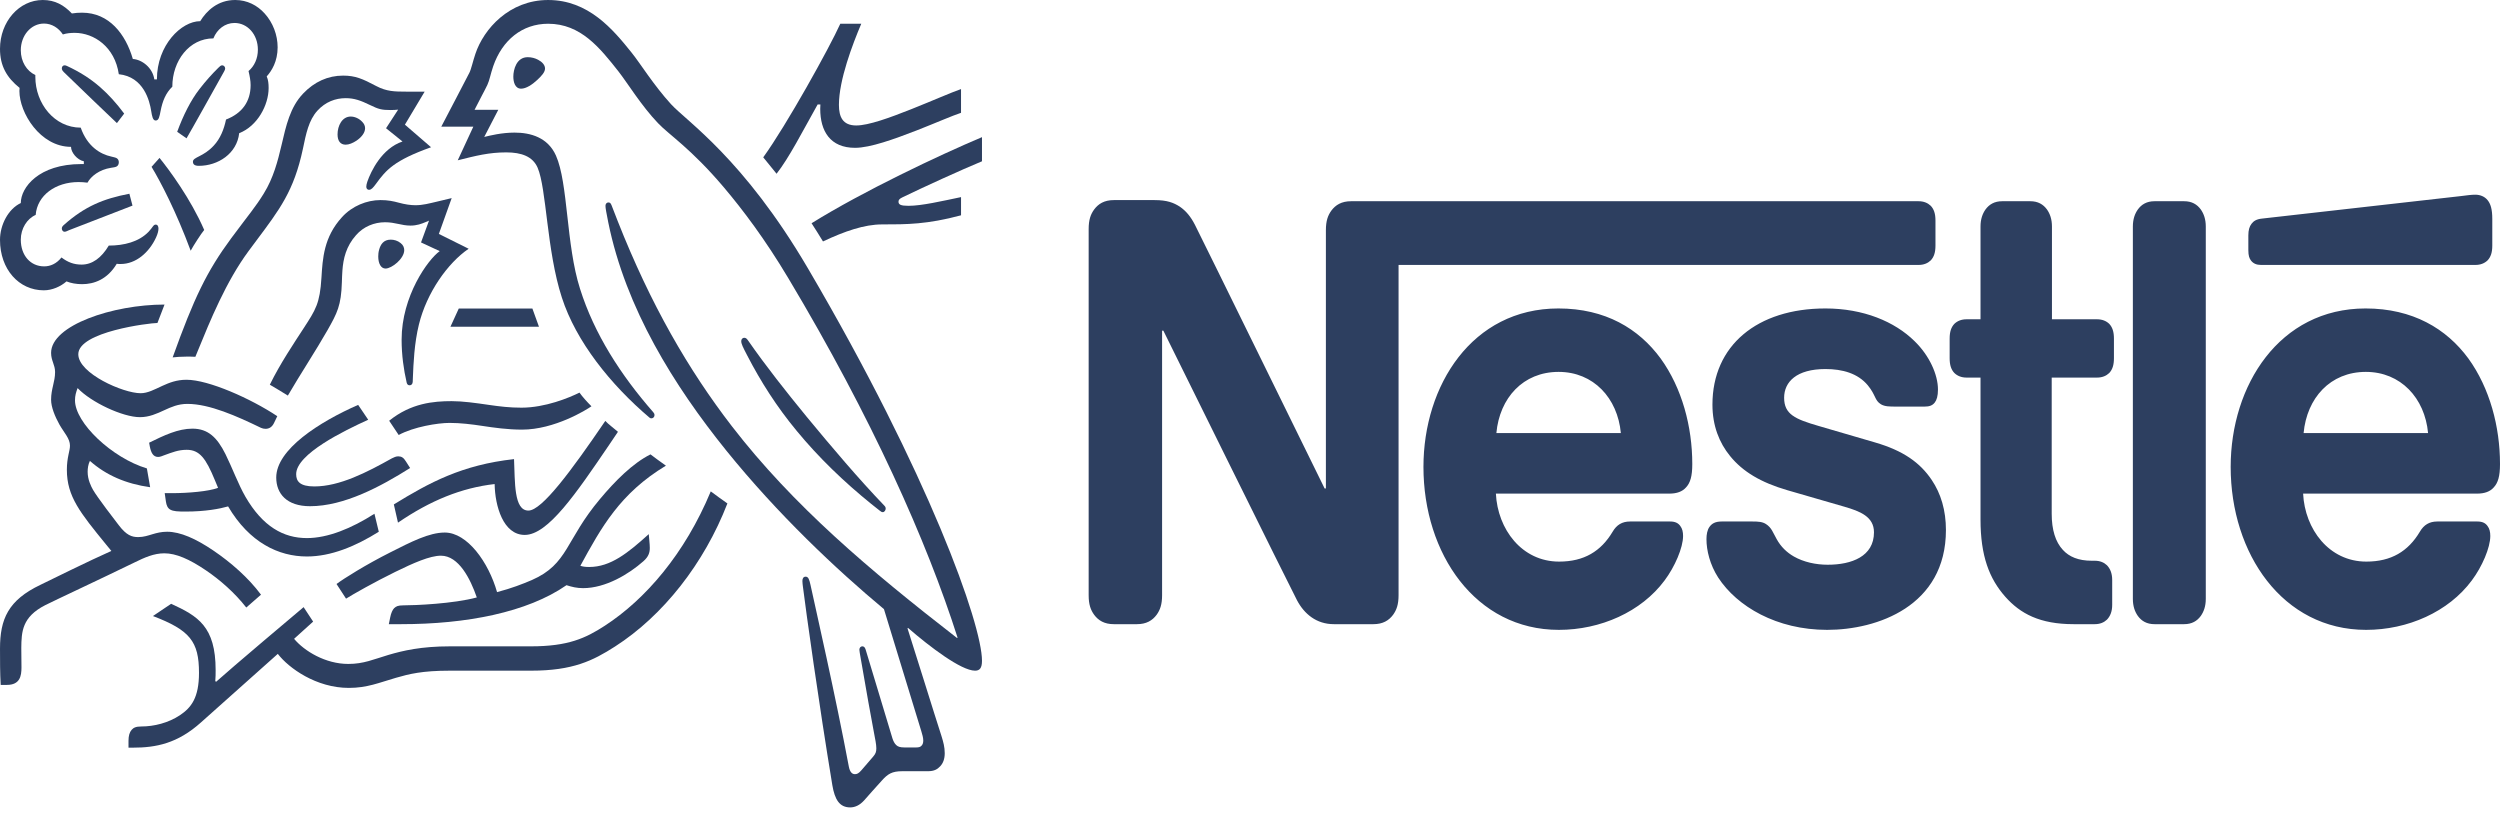 <?xml version="1.0" encoding="UTF-8"?> <svg xmlns="http://www.w3.org/2000/svg" width="261" height="85" viewBox="0 0 261 85" fill="none"> <path d="M138.993 21.989C138.629 22.494 138.423 23.058 138.423 24.038V50.999H138.292C138.292 50.999 125.377 24.691 124.753 23.474C124.311 22.612 123.818 22.018 123.168 21.572C122.518 21.158 121.842 20.89 120.543 20.89H116.282C115.293 20.89 114.671 21.275 114.229 21.871C113.864 22.374 113.656 22.94 113.656 23.918V62.135C113.656 63.115 113.864 63.679 114.229 64.184C114.671 64.778 115.293 65.163 116.282 65.163H118.698C119.685 65.163 120.31 64.778 120.752 64.184C121.114 63.679 121.322 63.115 121.322 62.135V34.519H121.453C121.453 34.519 134.861 61.659 135.408 62.669C136.161 64.094 137.434 65.163 139.253 65.163H143.385C144.372 65.163 144.997 64.778 145.439 64.184C145.801 63.679 146.01 63.115 146.01 62.135V27.66H200.295C200.842 27.66 201.256 27.483 201.569 27.186C201.906 26.828 202.063 26.353 202.063 25.642V23.028C202.063 22.315 201.906 21.839 201.569 21.484C201.256 21.187 200.842 21.008 200.295 21.008H141.047C140.06 21.008 139.435 21.395 138.993 21.989ZM162.694 32.203C153.676 32.203 148.608 40.251 148.608 48.744C148.608 57.8 154.04 65.758 162.745 65.758C167.085 65.758 171.347 63.888 173.789 60.59C174.855 59.166 175.713 57.175 175.713 55.959C175.713 55.542 175.634 55.187 175.427 54.919C175.219 54.623 174.906 54.444 174.361 54.444H170.177C169.345 54.444 168.774 54.8 168.358 55.513C167.137 57.562 165.369 58.631 162.771 58.631C158.872 58.631 156.353 55.246 156.171 51.534H174.258C175.063 51.534 175.634 51.326 176.024 50.882C176.466 50.406 176.674 49.722 176.674 48.445C176.674 44.556 175.608 40.518 173.374 37.429C171.087 34.311 167.605 32.203 162.694 32.203V32.203ZM190.576 32.203C183.456 32.203 178.779 36.064 178.779 42.24C178.779 44.436 179.481 46.219 180.624 47.614C181.95 49.249 183.847 50.377 186.602 51.178L192.552 52.9C194.189 53.375 195.643 53.939 195.643 55.572C195.643 58.097 193.305 58.958 190.811 58.958C189.589 58.958 188.316 58.69 187.276 58.097C186.548 57.68 185.926 57.087 185.484 56.285C185.093 55.601 184.965 55.096 184.366 54.711C184.001 54.473 183.56 54.444 182.963 54.444H179.74C179.039 54.444 178.702 54.682 178.468 55.008C178.234 55.334 178.155 55.81 178.155 56.285C178.155 57.472 178.519 58.958 179.377 60.294C181.352 63.322 185.484 65.758 190.758 65.758C195.956 65.758 203.155 63.292 203.155 55.334C203.155 53.287 202.634 51.534 201.673 50.109C200.452 48.298 198.711 47.05 195.748 46.189L189.85 44.466C187.406 43.755 186.263 43.25 186.263 41.526C186.263 39.864 187.563 38.528 190.576 38.528C192.343 38.528 193.955 38.974 194.995 40.222C195.852 41.261 195.697 41.796 196.373 42.21C196.787 42.448 197.255 42.448 197.984 42.448H200.919C201.387 42.448 201.726 42.359 201.984 42.031C202.194 41.764 202.323 41.349 202.323 40.666C202.323 39.121 201.439 37.133 199.881 35.618C197.802 33.568 194.527 32.203 190.576 32.203V32.203ZM206.766 33.333H205.311C204.766 33.333 204.35 33.509 204.039 33.806C203.7 34.164 203.543 34.639 203.543 35.35V37.4C203.543 38.113 203.7 38.587 204.039 38.944C204.35 39.241 204.766 39.42 205.311 39.42H206.766V54.236C206.766 58.036 207.676 60.411 209.364 62.314C210.924 64.064 212.952 65.163 216.486 65.163H218.693C219.24 65.163 219.655 64.986 219.968 64.689C220.305 64.332 220.513 63.856 220.513 63.145V60.561C220.513 59.848 220.305 59.374 219.968 59.016C219.655 58.72 219.24 58.541 218.693 58.541H218.382C216.979 58.541 216.018 58.126 215.368 57.413C214.589 56.582 214.198 55.305 214.198 53.642V39.42H218.929C219.474 39.42 219.89 39.241 220.202 38.944C220.539 38.587 220.695 38.113 220.695 37.4V35.35C220.695 34.639 220.539 34.164 220.202 33.806C219.89 33.509 219.474 33.333 218.929 33.333H214.224V23.651C214.224 22.879 214.016 22.315 213.705 21.871C213.314 21.336 212.769 21.008 211.965 21.008H209.027C208.221 21.008 207.676 21.336 207.285 21.871C206.974 22.315 206.766 22.879 206.766 23.651V33.333V33.333ZM222.671 62.52C222.671 63.292 222.877 63.856 223.19 64.302C223.579 64.837 224.126 65.163 224.931 65.163H228.023C228.829 65.163 229.374 64.837 229.765 64.302C230.076 63.856 230.284 63.292 230.284 62.52V23.653C230.284 22.881 230.076 22.317 229.765 21.871C229.374 21.336 228.829 21.008 228.023 21.008H224.931C224.126 21.008 223.579 21.336 223.19 21.871C222.877 22.317 222.671 22.881 222.671 23.653V62.52ZM156.222 45.209C156.559 41.556 159.003 38.825 162.719 38.825C166.358 38.825 168.877 41.556 169.216 45.209H156.222ZM258.427 27.66C258.973 27.66 259.389 27.483 259.7 27.186C260.039 26.828 260.195 26.353 260.195 25.642V22.879C260.195 21.81 260.013 21.275 259.7 20.89C259.415 20.533 258.947 20.326 258.427 20.326C258.011 20.326 257.597 20.385 256.895 20.474L236.156 22.82C235.56 22.879 235.274 23.087 235.066 23.354C234.832 23.651 234.727 24.038 234.727 24.573V26.115C234.727 26.711 234.832 26.978 235.015 27.216C235.247 27.512 235.586 27.66 236.053 27.66H258.427V27.66ZM246.968 32.203C237.95 32.203 232.882 40.251 232.882 48.744C232.882 57.8 238.315 65.758 247.019 65.758C251.36 65.758 255.621 63.888 258.063 60.59C259.129 59.166 259.987 57.175 259.987 55.959C259.987 55.542 259.908 55.187 259.7 54.919C259.494 54.623 259.181 54.444 258.636 54.444H254.452C253.619 54.444 253.048 54.8 252.632 55.513C251.411 57.562 249.644 58.631 247.045 58.631C243.147 58.631 240.626 55.246 240.445 51.534H258.584C259.389 51.534 259.961 51.326 260.35 50.882C260.792 50.406 261 49.722 261 48.445C261 44.556 259.934 40.518 257.7 37.429C255.413 34.311 251.879 32.203 246.968 32.203V32.203ZM240.497 45.209C240.836 41.556 243.277 38.825 246.994 38.825C250.632 38.825 253.152 41.556 253.49 45.209H240.497Z" fill="#2D3F60"></path> <path d="M84.348 28.016C77.621 16.55 71.71 12.687 70.047 10.869C68.22 8.864 66.828 6.591 65.942 5.497C63.972 3.037 61.421 0.001 57.226 0.001C53.177 0.001 50.501 3.016 49.632 5.621C49.38 6.364 49.181 7.273 49 7.603C48.602 8.348 46.813 11.839 46.07 13.223H49.416L47.789 16.735C49.687 16.26 51.042 15.909 52.851 15.909C54.46 15.909 55.617 16.344 56.123 17.499C57.064 19.65 57.064 26.156 58.655 31.055C60.138 35.658 63.754 40.164 67.822 43.614C67.876 43.654 67.931 43.676 68.003 43.676C68.202 43.676 68.329 43.511 68.329 43.345C68.329 43.221 68.292 43.139 68.202 43.036C64.802 39.151 62.036 34.855 60.554 30.145C59.088 25.558 59.324 19.111 58.04 16.239C57.189 14.339 55.383 13.844 53.718 13.844C52.381 13.844 51.133 14.154 50.554 14.297L52.019 11.466H49.542C50.066 10.414 50.608 9.442 50.88 8.864C51.114 8.367 51.206 7.748 51.495 6.903C52.435 4.194 54.514 2.479 57.226 2.479C60.626 2.479 62.614 4.979 64.585 7.479C65.489 8.636 66.971 11.054 68.69 12.851C69.864 14.091 72.107 15.475 75.56 19.547C77.549 21.901 79.864 24.959 82.304 29.049C91.038 43.654 96.769 56.526 99.969 66.567L99.916 66.609C90.749 59.501 82.81 52.787 76.411 44.502C71.872 38.615 67.931 31.797 64.495 23.099C64.259 22.52 64.062 21.983 63.845 21.426C63.754 21.198 63.664 21.135 63.519 21.135C63.338 21.135 63.211 21.28 63.211 21.487C63.211 21.714 63.301 22.211 63.5 23.202C65.327 32.21 70.389 40.288 75.796 47.002C81.184 53.677 87.276 59.419 92.285 63.594L96.191 76.36C96.281 76.671 96.389 77.002 96.389 77.311C96.389 77.538 96.334 77.724 96.209 77.848C96.1 77.972 95.957 78.035 95.631 78.035H94.456C93.949 78.035 93.749 77.951 93.568 77.787C93.388 77.621 93.263 77.372 93.17 77.084C92.828 75.885 90.765 69.17 90.37 67.806C90.296 67.56 90.169 67.476 90.025 67.476C89.845 67.476 89.718 67.642 89.718 67.828C89.718 67.994 89.771 68.179 89.863 68.758C90.386 71.815 91.001 75.245 91.253 76.547C91.364 77.145 91.489 77.705 91.489 78.117C91.489 78.487 91.417 78.696 91.147 79.005L89.935 80.411C89.646 80.741 89.482 80.823 89.248 80.823C88.959 80.823 88.723 80.596 88.615 80.017C87.241 72.682 85.162 63.594 84.618 61.071C84.492 60.516 84.401 60.204 84.112 60.204C83.86 60.204 83.77 60.41 83.77 60.659C83.77 60.844 83.805 61.071 83.823 61.237C84.149 63.84 85.469 73.324 86.897 81.98C87.151 83.468 87.639 84.293 88.76 84.293C89.266 84.293 89.753 84.066 90.206 83.571C90.948 82.723 91.163 82.496 92.051 81.505C92.682 80.802 93.117 80.514 94.202 80.514H96.877C97.511 80.514 97.853 80.329 98.161 79.996C98.45 79.687 98.63 79.253 98.63 78.633C98.63 77.993 98.487 77.478 98.288 76.836C97.601 74.729 95.395 67.6 94.743 65.597L94.798 65.555C97.058 67.518 100.349 70.018 101.796 70.018C102.247 70.018 102.52 69.791 102.52 68.985C102.52 65.185 96.986 49.544 84.348 28.016" fill="#2D3F60"></path> <path d="M22.277 4.008C22.656 3.057 23.488 2.397 24.483 2.397C25.838 2.397 26.923 3.596 26.923 5.187C26.923 6.115 26.543 6.923 25.947 7.417C26.074 7.956 26.164 8.429 26.164 8.884C26.164 10.62 25.26 11.838 23.597 12.48C23.38 13.532 22.982 14.483 22.33 15.186C21.245 16.383 20.142 16.383 20.142 16.88C20.142 17.149 20.306 17.313 20.757 17.313C22.765 17.313 24.735 16.034 24.971 13.904C26.888 13.162 28.044 10.95 28.044 9.195C28.044 8.739 28.007 8.347 27.845 7.977C28.37 7.396 28.985 6.405 28.985 4.939C28.985 3.657 28.495 2.357 27.628 1.406C26.869 0.558 25.801 -1.2261e-06 24.555 -1.2261e-06C22.746 -1.2261e-06 21.571 1.117 20.903 2.211C18.931 2.211 16.382 4.711 16.382 8.286H16.111C15.929 7.047 14.809 6.218 13.868 6.157C13.11 3.554 11.392 1.324 8.57 1.324C8.246 1.324 7.848 1.345 7.504 1.406C6.674 0.537 5.751 -1.2261e-06 4.467 -1.2261e-06C2.007 -1.2261e-06 0 2.254 0 5.103C0 6.881 0.705 8.099 2.044 9.174C2.044 9.174 2.026 9.401 2.026 9.505C2.026 11.777 4.195 15.331 7.414 15.331C7.414 15.908 8.047 16.695 8.753 16.838V17.128H8.48C4.051 17.128 2.171 19.567 2.171 21.198C0.851 21.818 0 23.491 0 25.04C0 28.118 1.972 30.309 4.576 30.309C5.443 30.309 6.329 29.917 6.944 29.378C7.395 29.564 7.974 29.667 8.57 29.667C9.819 29.667 11.211 29.172 12.187 27.54C12.332 27.561 12.458 27.561 12.603 27.561C14.194 27.561 15.568 26.361 16.292 24.791C16.472 24.4 16.544 24.091 16.544 23.861C16.544 23.636 16.454 23.449 16.255 23.449C16.003 23.449 15.966 23.718 15.515 24.194C14.502 25.248 12.946 25.639 11.355 25.639C10.578 26.942 9.62 27.624 8.517 27.624C7.703 27.624 7.071 27.375 6.419 26.879C5.895 27.54 5.245 27.809 4.611 27.809C3.184 27.809 2.171 26.673 2.171 25.019C2.171 23.861 2.821 22.83 3.725 22.437C3.887 20.392 5.804 19.007 8.191 19.007C8.499 19.007 8.806 19.028 9.132 19.07C9.493 18.41 10.36 17.707 11.59 17.519C11.845 17.479 12.042 17.458 12.187 17.376C12.332 17.292 12.404 17.128 12.404 16.941C12.404 16.777 12.349 16.631 12.206 16.528C12.078 16.446 11.861 16.406 11.609 16.343C10.469 16.095 9.114 15.289 8.427 13.326C5.696 13.326 3.689 10.826 3.689 8.017V7.832C2.784 7.417 2.171 6.426 2.171 5.248C2.171 3.699 3.237 2.46 4.593 2.46C5.407 2.46 6.112 2.914 6.565 3.596C6.944 3.472 7.377 3.43 7.793 3.43C9.819 3.43 11.988 4.896 12.404 7.748C15.008 8.017 15.623 10.538 15.785 11.592C15.876 12.129 15.947 12.583 16.255 12.583C16.581 12.583 16.653 12.168 16.761 11.611C16.96 10.559 17.305 9.711 17.991 9.05C17.991 6.342 19.763 4.008 22.277 4.008Z" fill="#2D3F60"></path> <path d="M27.538 20.205C26.687 21.59 26.074 22.272 24.138 24.875C21.59 28.326 20.251 31.116 18.026 37.312C18.389 37.27 18.914 37.23 19.492 37.23C19.781 37.23 20.015 37.23 20.396 37.249L20.667 36.589C21.916 33.531 23.595 29.399 25.947 26.217L26.761 25.123C29.182 21.88 30.683 19.957 31.624 15.536C31.95 13.966 32.221 12.563 33.143 11.549C33.974 10.64 35.023 10.248 36.09 10.248C36.994 10.248 37.664 10.497 38.64 10.97C39.526 11.404 39.85 11.488 40.791 11.488C41.117 11.488 41.351 11.467 41.568 11.446L40.303 13.388L42.021 14.772C39.868 15.494 38.73 17.872 38.349 18.966C38.277 19.193 38.242 19.338 38.242 19.484C38.242 19.65 38.314 19.814 38.532 19.814C38.765 19.814 38.946 19.608 39.253 19.193C40.303 17.748 41.135 16.755 45.003 15.372L42.273 13.015L44.334 9.567H42.401C41.17 9.567 40.356 9.546 39.29 8.988C37.843 8.224 37.103 7.894 35.819 7.894C34.246 7.894 32.817 8.533 31.642 9.773C30.285 11.197 29.869 13.1 29.383 15.187C29.002 16.797 28.551 18.575 27.538 20.205Z" fill="#2D3F60"></path> <path d="M31.696 34.275C30.665 35.866 29.254 37.951 28.17 40.163C28.514 40.35 29.654 41.053 30.052 41.299C31.299 39.15 33.035 36.508 34.173 34.502C35.204 32.684 35.62 31.899 35.692 29.461C35.711 29.048 35.711 28.655 35.746 28.263C35.836 27.003 36.127 25.721 37.175 24.545C37.952 23.655 39.073 23.203 40.195 23.203C41.279 23.203 41.911 23.552 42.852 23.552C43.52 23.552 44.008 23.367 44.443 23.182L44.788 23.037L43.955 25.311L45.907 26.218C44.66 27.106 41.929 30.929 41.929 35.453C41.929 37.086 42.147 38.593 42.454 39.935C42.491 40.081 42.563 40.226 42.762 40.226C42.942 40.226 43.069 40.102 43.088 39.874L43.106 39.399C43.16 38.014 43.25 35.826 43.738 33.863C44.552 30.557 46.739 27.457 48.927 25.97L45.817 24.421L47.156 20.682L45.692 21.033C44.806 21.239 44.154 21.425 43.377 21.425C42.87 21.425 42.292 21.343 41.605 21.155C41.081 21.012 40.519 20.888 39.725 20.888C38.296 20.888 36.758 21.507 35.711 22.664C33.794 24.751 33.685 27.003 33.558 29.008C33.396 31.672 32.961 32.333 31.696 34.275Z" fill="#2D3F60"></path> <path d="M78.092 35.536C77.965 35.35 77.856 35.266 77.712 35.266C77.495 35.266 77.386 35.433 77.386 35.618C77.386 35.908 77.567 36.26 78.02 37.129C79.394 39.792 81.093 42.477 83.191 45C85.45 47.746 88.108 50.307 90.947 52.601L91.833 53.303C91.96 53.409 92.05 53.47 92.159 53.47C92.339 53.47 92.466 53.264 92.466 53.097C92.466 52.994 92.43 52.889 92.321 52.786C89.682 50.04 86.842 46.692 84.185 43.471C82.104 40.929 79.972 38.244 78.092 35.536Z" fill="#2D3F60"></path> <path d="M19.908 26.177C20.178 25.661 20.992 24.401 21.318 24.007C19.926 20.786 17.648 17.707 16.654 16.487L15.822 17.417C16.781 19.008 18.389 22.086 19.908 26.177Z" fill="#2D3F60"></path> <path d="M6.655 7.521C6.491 7.355 6.456 7.252 6.456 7.128C6.456 6.985 6.546 6.819 6.745 6.819C6.817 6.819 6.889 6.84 6.981 6.882C8.318 7.5 9.457 8.224 10.47 9.112C11.319 9.855 12.152 10.766 12.964 11.86L12.205 12.852C11.266 11.961 8.227 9.051 6.655 7.521Z" fill="#2D3F60"></path> <path d="M19.474 14.442L18.498 13.761C19.13 12.046 19.909 10.476 20.829 9.297C21.481 8.452 22.096 7.768 22.783 7.088C22.945 6.943 23.035 6.819 23.197 6.819C23.38 6.819 23.507 6.985 23.507 7.149C23.507 7.231 23.47 7.334 23.398 7.458C22.295 9.422 20.142 13.306 19.474 14.442Z" fill="#2D3F60"></path> <path d="M7.215 24.028C6.98 24.131 6.871 24.194 6.746 24.194C6.547 24.194 6.455 24.007 6.455 23.862C6.455 23.719 6.51 23.637 6.637 23.511C8.86 21.528 10.814 20.744 13.508 20.226L13.832 21.467L7.215 24.028Z" fill="#2D3F60"></path> <path d="M53.592 7.997C53.592 7.273 53.918 5.97 55.093 5.97C55.491 5.97 55.87 6.074 56.178 6.24C56.612 6.467 56.901 6.797 56.901 7.149C56.901 7.521 56.575 7.894 56.087 8.348C55.581 8.822 54.931 9.257 54.406 9.257C53.774 9.257 53.592 8.573 53.592 7.997Z" fill="#2D3F60"></path> <path d="M35.24 14.028C35.24 13.14 35.71 12.168 36.614 12.168C37.012 12.168 37.481 12.353 37.826 12.728C38.025 12.934 38.115 13.159 38.115 13.389C38.115 13.885 37.699 14.359 37.211 14.689C36.831 14.937 36.434 15.104 36.091 15.104C35.529 15.104 35.24 14.708 35.24 14.028Z" fill="#2D3F60"></path> <path d="M39.489 26.776C39.489 26.57 39.508 26.322 39.58 26.073C39.725 25.537 40.031 25.019 40.791 25.019C41.136 25.019 41.513 25.122 41.821 25.373C42.093 25.579 42.202 25.846 42.202 26.116C42.202 27.003 40.9 28.037 40.248 28.037C39.778 28.037 39.489 27.519 39.489 26.776Z" fill="#2D3F60"></path> <path d="M32.365 52.848C29.925 52.848 28.839 51.527 28.839 49.854C28.839 46.919 33.342 44.048 37.391 42.27L38.441 43.821C35.945 44.955 30.92 47.396 30.92 49.502C30.92 50.245 31.299 50.784 32.817 50.784C35.457 50.784 38.297 49.315 40.917 47.849C41.116 47.745 41.352 47.642 41.569 47.642C41.912 47.642 42.129 47.767 42.381 48.179L42.816 48.861C39.761 50.784 35.945 52.848 32.365 52.848Z" fill="#2D3F60"></path> <path d="M39.092 53.635C36.705 55.162 34.228 56.176 32.041 56.176C29.599 56.176 27.43 54.977 25.621 51.857C24.863 50.535 24.266 48.883 23.542 47.417C22.675 45.681 21.734 44.751 20.089 44.751C18.588 44.751 17.123 45.454 15.569 46.218L15.64 46.611C15.767 47.251 15.985 47.705 16.508 47.705C16.743 47.705 16.979 47.583 17.106 47.541C17.974 47.23 18.605 46.96 19.493 46.96C20.848 46.96 21.498 47.871 22.421 50.102L22.765 50.929C21.824 51.301 19.618 51.486 17.974 51.486H17.196L17.323 52.374C17.377 52.747 17.504 53.056 17.775 53.201C18.099 53.386 18.57 53.407 19.384 53.407C21.445 53.407 22.945 53.119 23.813 52.869C26.037 56.652 29.092 58.097 32.041 58.097C34.553 58.097 37.103 57.043 39.545 55.516L39.092 53.635Z" fill="#2D3F60"></path> <path d="M41.55 54.564L41.117 52.662C44.841 50.371 48.24 48.532 53.665 47.932C53.774 50.307 53.629 53.304 55.166 53.304C56.575 53.304 59.648 49.15 63.193 43.944C63.519 44.296 64.042 44.668 64.514 45.081L63.609 46.423C60.155 51.507 57.208 55.846 54.785 55.846C52.526 55.846 51.675 52.807 51.64 50.535C48.187 50.928 44.931 52.25 41.55 54.564Z" fill="#2D3F60"></path> <path d="M89.392 13.099C87.982 13.099 87.584 12.209 87.584 10.951C87.584 8.348 89.013 4.608 89.917 2.479H87.728C86.59 5 82.106 13.078 79.682 16.426L81.074 18.139C82.376 16.487 83.805 13.678 85.36 10.909H85.649C85.649 11.054 85.632 11.218 85.632 11.363C85.632 13.699 86.68 15.433 89.265 15.433C90.856 15.433 93.352 14.524 95.703 13.615C97.655 12.851 99.445 12.066 100.331 11.778V9.299C99.318 9.648 97.257 10.557 95.123 11.405C92.882 12.293 90.676 13.099 89.392 13.099Z" fill="#2D3F60"></path> <path d="M94.22 20.599C96.389 19.547 100.276 17.769 102.519 16.838V14.318C98.017 16.22 90.115 19.959 84.727 23.307C84.872 23.511 85.813 25.02 85.92 25.207C88.198 24.132 90.242 23.429 92.085 23.429C94.673 23.429 96.787 23.429 100.332 22.478V20.578C98.343 20.992 96.227 21.487 94.853 21.487C94.039 21.487 93.803 21.363 93.803 21.053C93.803 20.868 93.912 20.744 94.22 20.599" fill="#2D3F60"></path> <path d="M47.897 32.209L47.027 34.111H56.268L55.581 32.209H47.897Z" fill="#2D3F60"></path> <path d="M14.61 43.552C15.586 43.552 16.381 43.18 17.142 42.83C17.864 42.498 18.587 42.167 19.564 42.167C21.878 42.167 24.734 43.449 27.248 44.667C27.393 44.73 27.556 44.77 27.718 44.77C28.117 44.77 28.425 44.564 28.622 44.131L28.948 43.449C26.182 41.61 21.77 39.647 19.473 39.647C18.425 39.647 17.665 39.958 16.943 40.286C16.129 40.661 15.424 41.052 14.682 41.052C12.857 41.052 8.174 38.986 8.174 36.983C8.174 34.628 15.623 33.719 16.437 33.719L17.177 31.796C11.772 31.796 5.334 33.965 5.334 36.838C5.334 37.664 5.75 38.077 5.75 38.841C5.75 39.874 5.334 40.577 5.334 41.734C5.334 42.498 5.732 43.47 6.202 44.318C6.708 45.206 7.305 45.783 7.305 46.528C7.305 47.085 6.981 47.746 6.981 49.048C6.981 51.836 8.373 53.532 11.083 56.857L11.627 57.518C9.386 58.511 5.207 60.577 4.231 61.051C0.85 62.663 0.001 64.626 0.001 67.725C0.001 68.922 0.001 70.286 0.073 71.504H0.723C2.08 71.504 2.242 70.576 2.242 69.689C2.242 69.089 2.224 68.407 2.224 67.662C2.242 65.949 2.298 64.419 4.719 63.18C5.697 62.684 10.487 60.453 14.05 58.717C15.098 58.2 16.074 57.766 17.159 57.766C18.37 57.766 19.762 58.366 21.499 59.544C22.963 60.535 24.5 61.878 25.712 63.426L27.248 62.084C25.928 60.308 24.103 58.717 22.276 57.478C20.449 56.238 18.823 55.514 17.449 55.514C16.853 55.514 16.365 55.639 15.949 55.763C15.461 55.908 15.008 56.072 14.429 56.072C13.761 56.072 13.199 55.887 12.385 54.812C12.078 54.42 10.126 51.879 9.71 51.136C9.511 50.784 9.15 50.081 9.15 49.255C9.15 48.903 9.203 48.491 9.386 48.118C11.065 49.606 13.146 50.515 15.676 50.866L15.334 48.903C11.698 47.809 7.829 44.152 7.829 41.797C7.829 41.301 7.938 40.949 8.102 40.516C9.511 42.003 12.82 43.552 14.61 43.552Z" fill="#2D3F60"></path> <path d="M40.629 43.925C42.907 42.086 45.256 41.88 47.155 41.88C48.295 41.88 49.632 42.065 51.042 42.271C52.182 42.437 53.212 42.561 54.442 42.561C56.919 42.561 59.414 41.528 60.498 40.989C60.806 41.425 61.331 42.004 61.747 42.416C61.222 42.789 57.896 44.853 54.497 44.853C52.996 44.853 51.567 44.649 50.337 44.462C49.252 44.297 48.078 44.152 46.938 44.152C45.691 44.152 43.177 44.565 41.623 45.413L40.629 43.925Z" fill="#2D3F60"></path> <path d="M74.204 51.301C71.492 57.83 67.369 62.581 63.139 65.329C61.131 66.63 59.323 67.478 55.419 67.478H46.974C43.956 67.478 42.057 67.932 40.575 68.366C38.982 68.841 37.971 69.315 36.361 69.315C33.975 69.315 31.769 67.972 30.703 66.693L32.691 64.896L31.697 63.385C31.119 63.863 24.049 69.832 22.565 71.175L22.475 71.114C22.512 70.701 22.512 70.329 22.512 69.957C22.512 65.412 20.666 64.315 17.865 63.036L15.967 64.315C19.817 65.784 20.775 66.96 20.775 70.245C20.775 72.85 19.961 73.881 18.786 74.668C17.575 75.474 16.074 75.844 14.755 75.844C14.194 75.844 13.941 75.968 13.742 76.196C13.525 76.444 13.416 76.816 13.416 77.332V78.056H13.869C16.291 78.056 18.534 77.622 20.992 75.411L29.003 68.263C30.141 69.75 33.017 71.817 36.415 71.817C38.332 71.817 39.562 71.278 41.334 70.763C42.707 70.369 44.046 70.018 46.974 70.018H55.454C59.794 70.018 61.892 68.984 64.205 67.499C69.232 64.275 73.517 58.821 75.941 52.559C75.307 52.107 74.711 51.692 74.204 51.301Z" fill="#2D3F60"></path> <path d="M60.589 59.069C62.777 55.06 64.729 51.506 69.521 48.615C69.014 48.264 68.292 47.727 67.911 47.437C66.049 48.367 64.206 50.225 62.633 52.106C59.017 56.403 59.341 58.882 55.527 60.556C54.568 60.969 53.393 61.423 51.892 61.817C51.006 58.696 48.784 55.597 46.432 55.597C44.804 55.597 42.924 56.567 40.755 57.663C38.206 58.945 35.873 60.411 35.133 60.969L36.127 62.499C36.886 62.021 39.073 60.782 41.261 59.708C43.16 58.778 44.878 58.014 46.034 58.014C47.896 58.014 49.108 60.432 49.778 62.372C47.336 63.035 43.322 63.199 42.112 63.199C41.55 63.199 41.351 63.303 41.152 63.49C40.972 63.675 40.827 64.005 40.736 64.46L40.593 65.163H41.893C48.657 65.163 55.039 63.944 59.142 61.093C59.722 61.28 60.228 61.402 60.879 61.402C63.228 61.402 65.652 59.936 67.171 58.593C67.712 58.118 67.839 57.682 67.839 57.209C67.839 56.981 67.821 56.775 67.803 56.567L67.731 55.763C65.561 57.724 63.753 59.193 61.512 59.193C61.114 59.193 60.825 59.151 60.589 59.069Z" fill="#2D3F60"></path> </svg> 